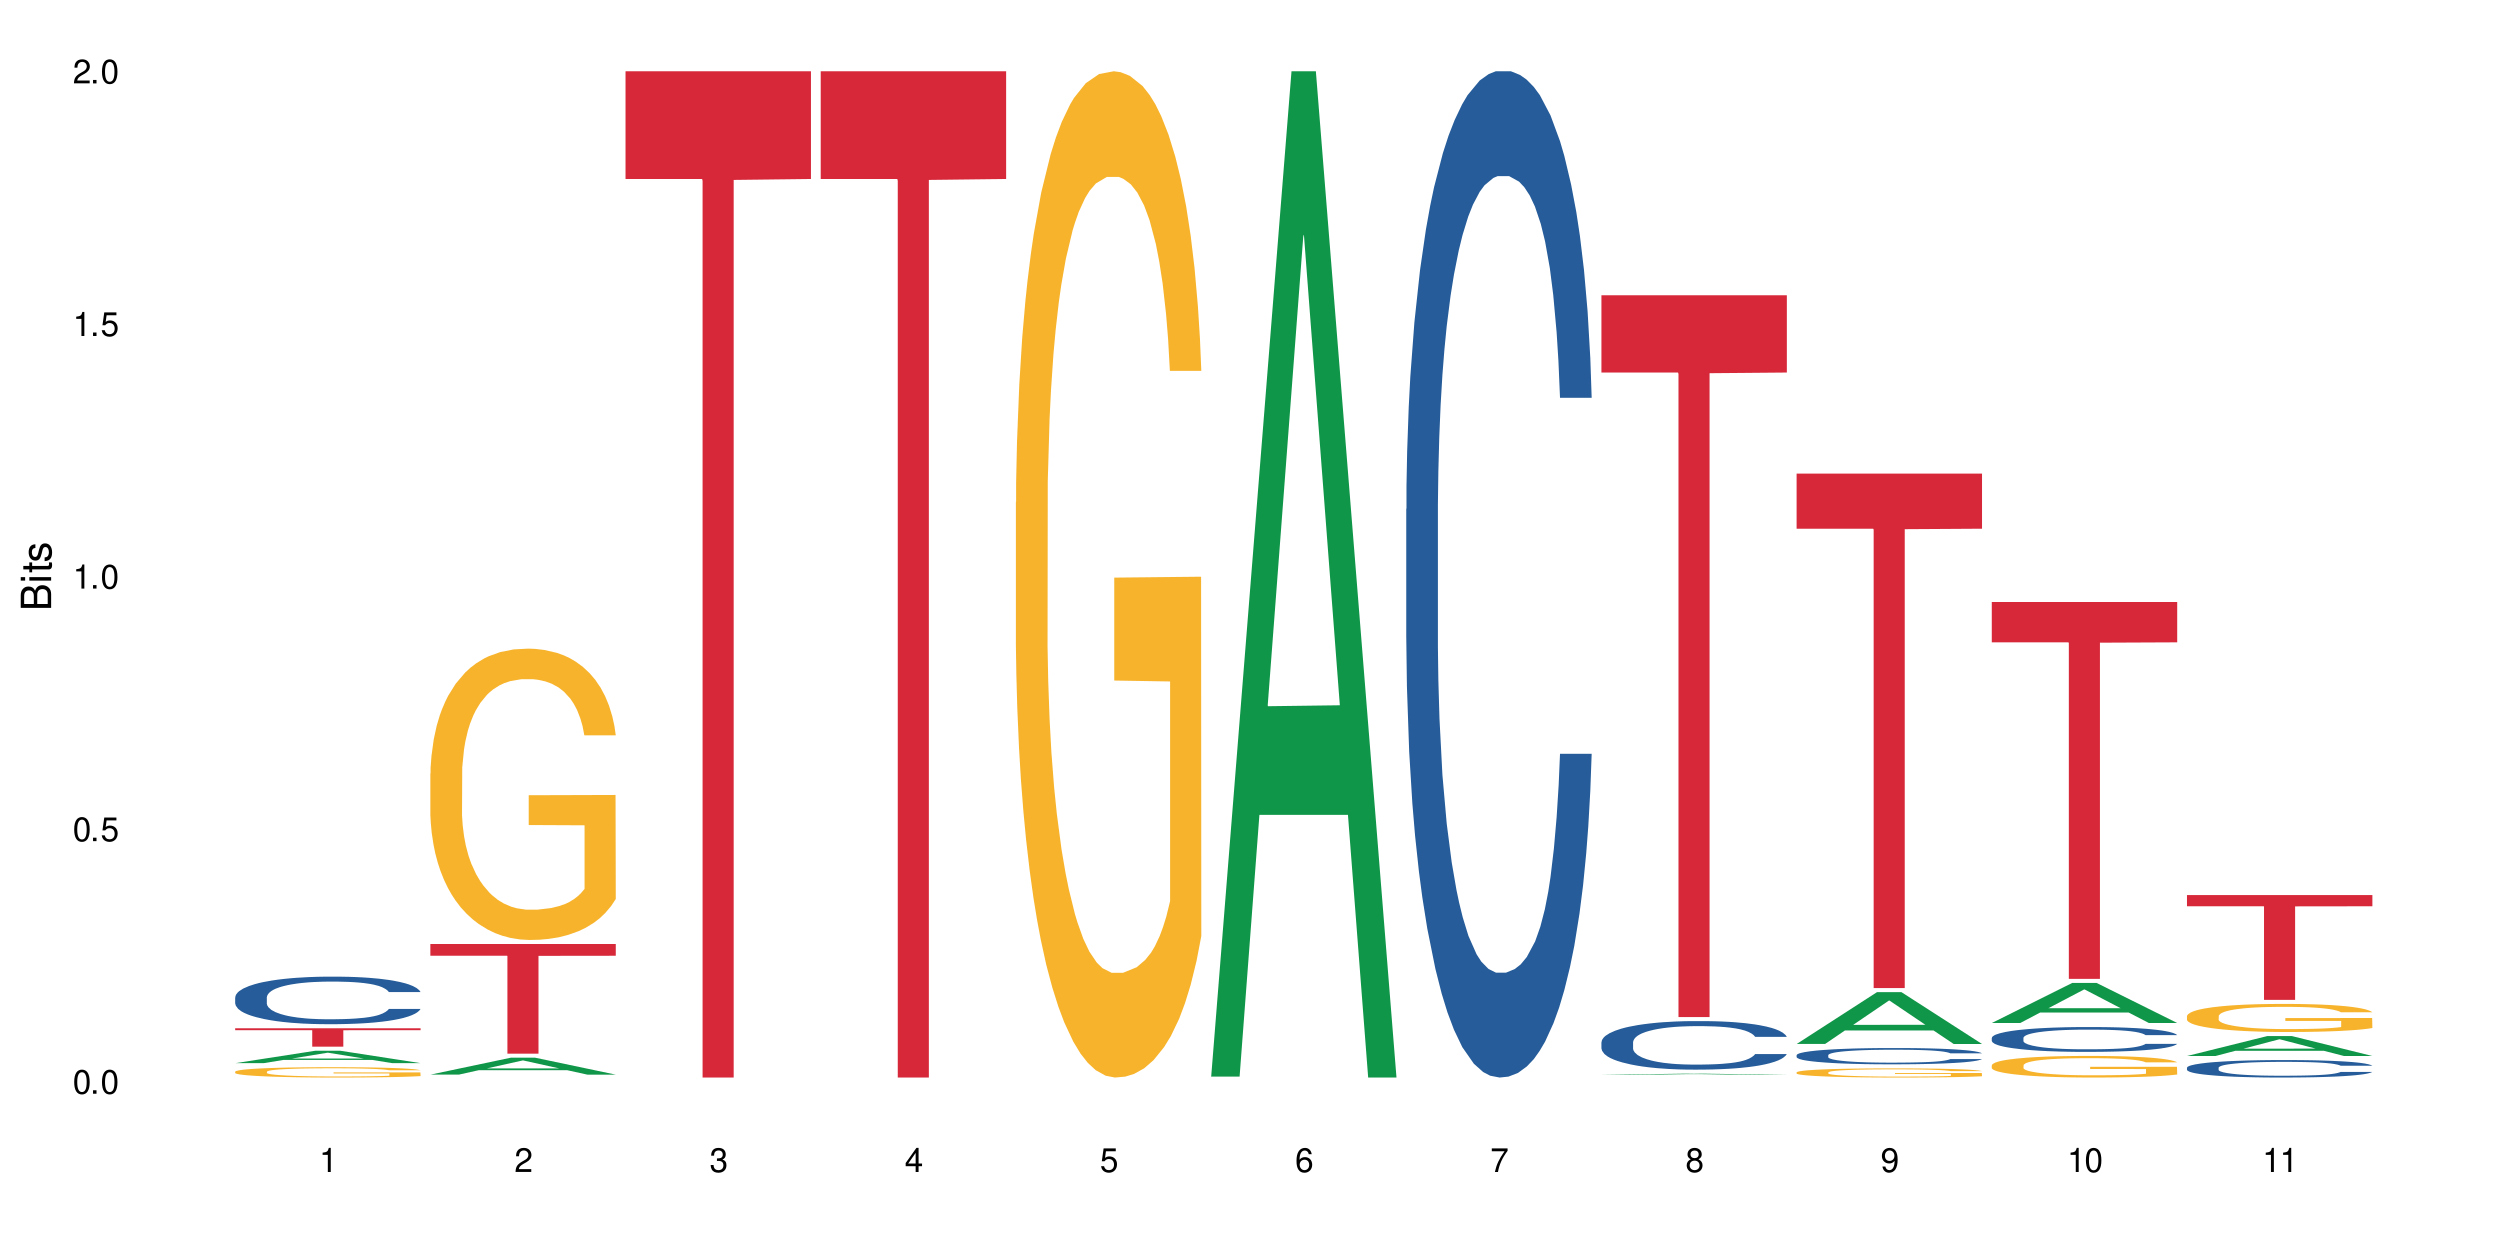<?xml version="1.0" encoding="UTF-8"?>
<svg xmlns="http://www.w3.org/2000/svg" xmlns:xlink="http://www.w3.org/1999/xlink" width="720" height="360" viewBox="0 0 720 360">
<defs>
<g>
<g id="glyph-0-0">
</g>
<g id="glyph-0-1">
<path d="M 2.641 -6.938 C 2 -6.938 1.422 -6.656 1.078 -6.172 C 0.641 -5.562 0.406 -4.641 0.406 -3.359 C 0.406 -1.016 1.188 0.219 2.641 0.219 C 4.078 0.219 4.859 -1.016 4.859 -3.297 C 4.859 -4.641 4.656 -5.547 4.203 -6.172 C 3.844 -6.656 3.281 -6.938 2.641 -6.938 Z M 2.641 -6.188 C 3.547 -6.188 4 -5.25 4 -3.375 C 4 -1.406 3.562 -0.484 2.625 -0.484 C 1.734 -0.484 1.281 -1.438 1.281 -3.344 C 1.281 -5.25 1.734 -6.188 2.641 -6.188 Z M 2.641 -6.188 "/>
</g>
<g id="glyph-0-2">
<path d="M 1.828 -1 L 0.828 -1 L 0.828 0 L 1.828 0 Z M 1.828 -1 "/>
</g>
<g id="glyph-0-3">
<path d="M 4.562 -6.797 L 1.062 -6.797 L 0.547 -3.094 L 1.328 -3.094 C 1.719 -3.562 2.047 -3.734 2.578 -3.734 C 3.484 -3.734 4.062 -3.109 4.062 -2.094 C 4.062 -1.125 3.484 -0.531 2.578 -0.531 C 1.828 -0.531 1.375 -0.906 1.188 -1.672 L 0.328 -1.672 C 0.453 -1.109 0.547 -0.844 0.75 -0.594 C 1.125 -0.078 1.828 0.219 2.594 0.219 C 3.969 0.219 4.922 -0.781 4.922 -2.219 C 4.922 -3.562 4.031 -4.484 2.719 -4.484 C 2.25 -4.484 1.859 -4.359 1.469 -4.062 L 1.734 -5.969 L 4.562 -5.969 Z M 4.562 -6.797 "/>
</g>
<g id="glyph-0-4">
<path d="M 2.484 -4.938 L 2.484 0 L 3.328 0 L 3.328 -6.938 L 2.766 -6.938 C 2.469 -5.875 2.281 -5.734 0.984 -5.562 L 0.984 -4.938 Z M 2.484 -4.938 "/>
</g>
<g id="glyph-0-5">
<path d="M 4.859 -0.828 L 1.281 -0.828 C 1.359 -1.406 1.672 -1.781 2.5 -2.281 L 3.469 -2.828 C 4.406 -3.344 4.906 -4.062 4.906 -4.906 C 4.906 -5.484 4.672 -6.031 4.266 -6.406 C 3.859 -6.766 3.375 -6.938 2.719 -6.938 C 1.859 -6.938 1.219 -6.625 0.844 -6.031 C 0.609 -5.672 0.5 -5.234 0.484 -4.531 L 1.328 -4.531 C 1.359 -5.016 1.406 -5.281 1.531 -5.516 C 1.75 -5.938 2.188 -6.203 2.703 -6.203 C 3.469 -6.203 4.031 -5.641 4.031 -4.891 C 4.031 -4.344 3.719 -3.859 3.125 -3.516 L 2.234 -3 C 0.812 -2.172 0.406 -1.531 0.328 -0.016 L 4.859 -0.016 Z M 4.859 -0.828 "/>
</g>
<g id="glyph-0-6">
<path d="M 2.125 -3.188 L 2.578 -3.188 C 3.5 -3.188 3.984 -2.766 3.984 -1.922 C 3.984 -1.062 3.469 -0.531 2.594 -0.531 C 1.656 -0.531 1.203 -1 1.156 -2.016 L 0.312 -2.016 C 0.344 -1.453 0.438 -1.094 0.609 -0.781 C 0.953 -0.109 1.625 0.219 2.547 0.219 C 3.953 0.219 4.859 -0.625 4.859 -1.938 C 4.859 -2.828 4.516 -3.297 3.703 -3.594 C 4.344 -3.844 4.656 -4.328 4.656 -5.031 C 4.656 -6.219 3.875 -6.938 2.578 -6.938 C 1.203 -6.938 0.484 -6.172 0.453 -4.703 L 1.297 -4.703 C 1.312 -5.125 1.344 -5.359 1.453 -5.578 C 1.641 -5.969 2.062 -6.203 2.594 -6.203 C 3.344 -6.203 3.797 -5.75 3.797 -5 C 3.797 -4.516 3.609 -4.219 3.25 -4.047 C 3.016 -3.953 2.703 -3.922 2.125 -3.906 Z M 2.125 -3.188 "/>
</g>
<g id="glyph-0-7">
<path d="M 3.141 -1.672 L 3.141 0 L 3.984 0 L 3.984 -1.672 L 4.984 -1.672 L 4.984 -2.438 L 3.984 -2.438 L 3.984 -6.938 L 3.359 -6.938 L 0.266 -2.578 L 0.266 -1.672 Z M 3.141 -2.438 L 1 -2.438 L 3.141 -5.5 Z M 3.141 -2.438 "/>
</g>
<g id="glyph-0-8">
<path d="M 4.781 -5.125 C 4.609 -6.266 3.891 -6.938 2.844 -6.938 C 2.094 -6.938 1.422 -6.578 1.031 -5.953 C 0.594 -5.266 0.406 -4.422 0.406 -3.172 C 0.406 -2 0.578 -1.25 0.984 -0.641 C 1.359 -0.078 1.953 0.219 2.703 0.219 C 3.984 0.219 4.922 -0.75 4.922 -2.094 C 4.922 -3.375 4.062 -4.281 2.844 -4.281 C 2.172 -4.281 1.641 -4.031 1.281 -3.516 C 1.281 -5.234 1.828 -6.188 2.797 -6.188 C 3.391 -6.188 3.797 -5.797 3.938 -5.125 Z M 2.734 -3.531 C 3.547 -3.531 4.062 -2.953 4.062 -2.031 C 4.062 -1.156 3.484 -0.531 2.703 -0.531 C 1.922 -0.531 1.328 -1.188 1.328 -2.078 C 1.328 -2.938 1.906 -3.531 2.734 -3.531 Z M 2.734 -3.531 "/>
</g>
<g id="glyph-0-9">
<path d="M 4.984 -6.797 L 0.438 -6.797 L 0.438 -5.969 L 4.109 -5.969 C 2.5 -3.656 1.828 -2.234 1.328 0 L 2.219 0 C 2.594 -2.172 3.453 -4.047 4.984 -6.094 Z M 4.984 -6.797 "/>
</g>
<g id="glyph-0-10">
<path d="M 3.75 -3.656 C 4.469 -4.094 4.688 -4.438 4.688 -5.078 C 4.688 -6.172 3.844 -6.938 2.641 -6.938 C 1.438 -6.938 0.594 -6.172 0.594 -5.094 C 0.594 -4.438 0.812 -4.094 1.516 -3.656 C 0.734 -3.266 0.359 -2.703 0.359 -1.922 C 0.359 -0.656 1.281 0.219 2.641 0.219 C 3.984 0.219 4.922 -0.656 4.922 -1.922 C 4.922 -2.703 4.531 -3.266 3.75 -3.656 Z M 2.641 -6.188 C 3.359 -6.188 3.812 -5.75 3.812 -5.062 C 3.812 -4.406 3.344 -3.984 2.641 -3.984 C 1.922 -3.984 1.453 -4.406 1.453 -5.078 C 1.453 -5.75 1.922 -6.188 2.641 -6.188 Z M 2.641 -3.266 C 3.484 -3.266 4.062 -2.719 4.062 -1.906 C 4.062 -1.078 3.484 -0.531 2.625 -0.531 C 1.797 -0.531 1.219 -1.094 1.219 -1.906 C 1.219 -2.719 1.781 -3.266 2.641 -3.266 Z M 2.641 -3.266 "/>
</g>
<g id="glyph-0-11">
<path d="M 0.516 -1.578 C 0.672 -0.453 1.406 0.219 2.438 0.219 C 3.188 0.219 3.859 -0.141 4.266 -0.766 C 4.688 -1.453 4.891 -2.297 4.891 -3.547 C 4.891 -4.719 4.703 -5.453 4.312 -6.078 C 3.938 -6.641 3.344 -6.938 2.594 -6.938 C 1.297 -6.938 0.359 -5.969 0.359 -4.625 C 0.359 -3.344 1.234 -2.453 2.453 -2.453 C 3.094 -2.453 3.578 -2.672 4.016 -3.203 C 4 -1.484 3.469 -0.531 2.5 -0.531 C 1.906 -0.531 1.484 -0.906 1.359 -1.578 Z M 2.578 -6.203 C 3.375 -6.203 3.969 -5.531 3.969 -4.641 C 3.969 -3.797 3.391 -3.188 2.547 -3.188 C 1.734 -3.188 1.234 -3.766 1.234 -4.688 C 1.234 -5.562 1.797 -6.203 2.578 -6.203 Z M 2.578 -6.203 "/>
</g>
<g id="glyph-1-0">
</g>
<g id="glyph-1-1">
<path d="M 0 -0.953 L 0 -4.891 C 0 -5.719 -0.234 -6.344 -0.734 -6.797 C -1.188 -7.234 -1.812 -7.469 -2.5 -7.469 C -3.547 -7.469 -4.188 -7 -4.625 -5.875 C -4.984 -6.688 -5.625 -7.094 -6.531 -7.094 C -7.172 -7.094 -7.734 -6.859 -8.141 -6.391 C -8.562 -5.922 -8.75 -5.344 -8.75 -4.5 L -8.75 -0.953 Z M -4.984 -2.062 L -7.766 -2.062 L -7.766 -4.219 C -7.766 -4.844 -7.688 -5.203 -7.453 -5.5 C -7.219 -5.812 -6.859 -5.969 -6.375 -5.969 C -5.891 -5.969 -5.531 -5.812 -5.297 -5.5 C -5.062 -5.203 -4.984 -4.844 -4.984 -4.219 Z M -0.984 -2.062 L -4 -2.062 L -4 -4.781 C -4 -5.766 -3.438 -6.359 -2.484 -6.359 C -1.547 -6.359 -0.984 -5.766 -0.984 -4.781 Z M -0.984 -2.062 "/>
</g>
<g id="glyph-1-2">
<path d="M -6.281 -1.797 L -6.281 -0.797 L 0 -0.797 L 0 -1.797 Z M -8.75 -1.797 L -8.75 -0.797 L -7.484 -0.797 L -7.484 -1.797 Z M -8.75 -1.797 "/>
</g>
<g id="glyph-1-3">
<path d="M -6.281 -3.047 L -6.281 -2.016 L -8.016 -2.016 L -8.016 -1.016 L -6.281 -1.016 L -6.281 -0.172 L -5.469 -0.172 L -5.469 -1.016 L -0.719 -1.016 C -0.078 -1.016 0.281 -1.453 0.281 -2.234 C 0.281 -2.5 0.25 -2.719 0.188 -3.047 L -0.641 -3.047 C -0.609 -2.906 -0.594 -2.766 -0.594 -2.562 C -0.594 -2.141 -0.719 -2.016 -1.156 -2.016 L -5.469 -2.016 L -5.469 -3.047 Z M -6.281 -3.047 "/>
</g>
<g id="glyph-1-4">
<path d="M -4.531 -5.25 C -5.766 -5.25 -6.469 -4.422 -6.469 -2.969 C -6.469 -1.516 -5.719 -0.562 -4.547 -0.562 C -3.562 -0.562 -3.094 -1.062 -2.734 -2.562 L -2.516 -3.484 C -2.344 -4.188 -2.094 -4.469 -1.641 -4.469 C -1.047 -4.469 -0.641 -3.875 -0.641 -3 C -0.641 -2.453 -0.797 -2 -1.062 -1.75 C -1.25 -1.594 -1.422 -1.531 -1.875 -1.469 L -1.875 -0.406 C -0.422 -0.453 0.281 -1.266 0.281 -2.922 C 0.281 -4.5 -0.5 -5.516 -1.719 -5.516 C -2.656 -5.516 -3.172 -4.984 -3.469 -3.734 L -3.703 -2.766 C -3.891 -1.953 -4.156 -1.609 -4.594 -1.609 C -5.188 -1.609 -5.547 -2.125 -5.547 -2.938 C -5.547 -3.75 -5.203 -4.172 -4.531 -4.203 Z M -4.531 -5.25 "/>
</g>
</g>
</defs>
<rect x="-72" y="-36" width="864" height="432" fill="rgb(100%, 100%, 100%)" fill-opacity="1"/>
<path fill-rule="nonzero" fill="rgb(6.275%, 58.824%, 28.235%)" fill-opacity="1" d="M 67.73 306.188 L 67.789 306.184 L 90.895 302.602 L 97.91 302.602 L 121.133 306.188 L 112.973 306.188 L 107.152 305.254 L 81.652 305.254 L 75.945 306.188 L 67.73 306.188 L 84.105 304.867 L 104.816 304.863 L 94.488 303.188 L 94.375 303.188 L 94.262 303.195 L 84.047 304.863 L 84.105 304.867 Z M 67.73 306.188 "/>
<path fill-rule="nonzero" fill="rgb(14.51%, 36.078%, 60%)" fill-opacity="1" d="M 67.73 287.238 L 67.797 287.227 L 67.797 286.926 L 67.992 286.449 L 68.449 285.848 L 68.902 285.434 L 70.074 284.695 L 71.703 283.984 L 73.398 283.434 L 74.633 283.105 L 75.742 282.855 L 78.281 282.395 L 79.91 282.156 L 81.668 281.941 L 83.816 281.73 L 85.379 281.605 L 88.895 281.406 L 91.5 281.316 L 93.52 281.281 L 97.883 281.281 L 100.488 281.328 L 102.375 281.391 L 104.461 281.492 L 106.219 281.605 L 109.281 281.879 L 112.016 282.23 L 113.254 282.43 L 115.207 282.82 L 116.703 283.195 L 117.746 283.52 L 118.918 283.984 L 119.961 284.547 L 120.742 285.184 L 121.133 285.723 L 112.016 285.723 L 111.559 285.223 L 111.039 284.836 L 110.062 284.32 L 109.086 283.957 L 107.715 283.594 L 106.48 283.355 L 104.785 283.121 L 103.289 282.969 L 101.727 282.855 L 100.227 282.781 L 97.363 282.707 L 94.039 282.707 L 92.805 282.73 L 90.262 282.832 L 88.895 282.918 L 86.941 283.094 L 85.574 283.258 L 83.945 283.508 L 82.84 283.719 L 81.473 284.047 L 80.496 284.332 L 79.387 284.746 L 78.738 285.059 L 78.152 285.41 L 77.629 285.824 L 77.238 286.262 L 76.977 286.723 L 76.848 287.176 L 76.848 289.113 L 76.977 289.566 L 77.305 290.09 L 78.152 290.855 L 79.387 291.516 L 80.82 292.043 L 82.188 292.418 L 82.969 292.594 L 84.012 292.793 L 85.641 293.043 L 87.984 293.293 L 89.352 293.395 L 91.438 293.496 L 93.586 293.543 L 96.449 293.543 L 98.988 293.496 L 100.684 293.434 L 102.441 293.332 L 104.852 293.121 L 106.348 292.918 L 107.652 292.68 L 108.629 292.445 L 109.281 292.242 L 110.258 291.855 L 111.039 291.43 L 111.625 290.992 L 112.016 290.566 L 121.133 290.566 L 120.742 291.066 L 120.156 291.555 L 119.57 291.918 L 118.656 292.355 L 117.613 292.742 L 116.117 293.184 L 114.879 293.469 L 113.254 293.781 L 111.754 294.02 L 110.125 294.234 L 107.715 294.484 L 106.152 294.609 L 104.461 294.723 L 102.441 294.82 L 99.902 294.91 L 97.168 294.961 L 94.625 294.973 L 91.891 294.945 L 89.871 294.895 L 87.203 294.785 L 83.883 294.559 L 81.473 294.32 L 79.582 294.082 L 77.957 293.832 L 76.133 293.496 L 73.789 292.945 L 72.355 292.52 L 71.379 292.168 L 70.27 291.68 L 69.488 291.242 L 68.578 290.543 L 67.926 289.652 L 67.73 288.965 Z M 67.73 287.238 "/>
<path fill-rule="nonzero" fill="rgb(96.863%, 70.196%, 16.863%)" fill-opacity="1" d="M 67.73 308.629 L 67.797 308.625 L 67.797 308.57 L 68.055 308.449 L 68.707 308.281 L 69.555 308.141 L 70.465 308.031 L 71.051 307.977 L 72.027 307.895 L 72.875 307.836 L 75.023 307.711 L 77.762 307.598 L 79.258 307.551 L 80.949 307.504 L 83.359 307.449 L 84.469 307.434 L 87.855 307.387 L 91.695 307.359 L 95.93 307.352 L 97.883 307.355 L 100.555 307.367 L 104.199 307.395 L 106.285 307.422 L 107.91 307.449 L 109.605 307.484 L 111.688 307.539 L 113.645 307.605 L 115.207 307.672 L 116.77 307.754 L 118.07 307.84 L 119.18 307.934 L 120.156 308.051 L 120.742 308.145 L 121.133 308.238 L 112.078 308.238 L 111.559 308.145 L 110.973 308.07 L 109.996 307.98 L 109.02 307.918 L 108.043 307.863 L 106.219 307.793 L 104.656 307.75 L 102.703 307.711 L 100.812 307.688 L 98.664 307.672 L 97.363 307.664 L 93.91 307.664 L 90.785 307.684 L 88.961 307.707 L 87.66 307.727 L 85.836 307.77 L 84.727 307.801 L 84.078 307.824 L 82.125 307.906 L 80.82 307.984 L 80.105 308.035 L 79.191 308.117 L 78.543 308.191 L 77.824 308.301 L 77.434 308.383 L 76.914 308.566 L 76.848 309.055 L 77.043 309.16 L 77.434 309.27 L 77.957 309.371 L 78.738 309.473 L 79.52 309.551 L 80.887 309.656 L 82.059 309.727 L 82.969 309.773 L 84.727 309.848 L 85.445 309.871 L 87.137 309.922 L 88.895 309.961 L 91.047 309.992 L 92.672 310.008 L 95.277 310.023 L 98.598 310.023 L 102.508 310.008 L 104.98 309.984 L 106.676 309.961 L 107.781 309.941 L 109.148 309.914 L 110.125 309.887 L 111.039 309.855 L 112.145 309.809 L 112.145 309.16 L 96.059 309.156 L 96.059 308.852 L 121.066 308.848 L 121.133 309.914 L 119.766 309.988 L 118.07 310.059 L 116.441 310.113 L 114.75 310.16 L 112.34 310.211 L 110.387 310.242 L 107.391 310.281 L 104.656 310.305 L 101.789 310.32 L 99.25 310.328 L 96.254 310.332 L 93.586 310.328 L 90.719 310.312 L 88.441 310.289 L 86.355 310.262 L 84.273 310.227 L 81.668 310.168 L 79.973 310.121 L 78.215 310.066 L 76.457 309.996 L 74.895 309.926 L 73.852 309.867 L 72.812 309.801 L 71.703 309.719 L 70.66 309.629 L 69.879 309.543 L 69.164 309.449 L 68.645 309.359 L 68.121 309.234 L 67.859 309.137 L 67.73 309.055 Z M 67.73 308.629 "/>
<path fill-rule="nonzero" fill="rgb(83.922%, 15.686%, 22.353%)" fill-opacity="1" d="M 67.73 296.137 L 121.133 296.137 L 121.133 296.703 L 98.875 296.707 L 98.875 301.438 L 89.922 301.438 L 89.922 296.715 L 89.793 296.703 L 67.73 296.703 Z M 67.73 296.137 "/>
<path fill-rule="nonzero" fill="rgb(6.275%, 58.824%, 28.235%)" fill-opacity="1" d="M 123.941 309.492 L 124 309.488 L 147.105 304.617 L 154.125 304.617 L 177.344 309.5 L 169.184 309.5 L 163.367 308.223 L 137.863 308.223 L 132.156 309.492 L 123.941 309.492 L 140.316 307.695 L 161.027 307.691 L 150.699 305.414 L 150.586 305.41 L 150.473 305.422 L 140.258 307.691 L 140.316 307.695 Z M 123.941 309.492 "/>
<path fill-rule="nonzero" fill="rgb(96.863%, 70.196%, 16.863%)" fill-opacity="1" d="M 123.941 222.742 L 124.008 222.668 L 124.008 221.133 L 124.27 217.688 L 124.918 212.934 L 125.766 209.027 L 126.676 205.961 L 127.266 204.352 L 128.242 202.055 L 129.086 200.367 L 131.234 196.918 L 133.973 193.699 L 135.469 192.32 L 137.164 191.02 L 139.57 189.562 L 140.68 189.027 L 144.066 187.801 L 147.906 187.035 L 152.141 186.805 L 154.094 186.879 L 156.766 187.188 L 160.41 188.031 L 162.496 188.797 L 164.125 189.562 L 165.816 190.559 L 167.902 192.09 L 169.855 193.93 L 171.418 195.77 L 172.98 198.07 L 174.281 200.52 L 175.391 203.203 L 176.367 206.422 L 176.953 209.105 L 177.344 211.785 L 168.293 211.785 L 167.77 209.105 L 167.184 207.035 L 166.207 204.504 L 165.23 202.668 L 164.254 201.211 L 162.43 199.219 L 160.867 197.992 L 158.914 196.918 L 157.023 196.23 L 154.875 195.77 L 153.574 195.617 L 150.121 195.617 L 146.996 196.152 L 145.172 196.766 L 143.871 197.379 L 142.047 198.527 L 140.941 199.449 L 140.289 200.062 L 138.336 202.438 L 137.031 204.582 L 136.316 206.039 L 135.402 208.336 L 134.754 210.406 L 134.035 213.473 L 133.645 215.77 L 133.125 220.98 L 133.059 234.773 L 133.254 237.688 L 133.645 240.828 L 134.168 243.586 L 134.949 246.5 L 135.73 248.723 L 137.098 251.711 L 138.27 253.703 L 139.18 255.004 L 140.941 257.074 L 141.656 257.766 L 143.348 259.145 L 145.109 260.215 L 147.258 261.137 L 148.883 261.594 L 151.488 261.98 L 154.812 261.98 L 158.719 261.52 L 161.191 260.906 L 162.887 260.293 L 163.992 259.758 L 165.359 258.914 L 166.336 258.148 L 167.25 257.305 L 168.355 256 L 168.355 237.688 L 152.27 237.609 L 152.27 229.027 L 177.277 228.949 L 177.344 258.914 L 175.977 260.98 L 174.281 262.977 L 172.656 264.508 L 170.961 265.809 L 168.551 267.266 L 166.598 268.188 L 163.602 269.258 L 160.867 269.949 L 158 270.406 L 155.461 270.637 L 152.465 270.715 L 149.797 270.562 L 146.93 270.102 L 144.652 269.488 L 142.566 268.723 L 140.484 267.727 L 137.879 266.117 L 136.188 264.812 L 134.426 263.203 L 132.668 261.289 L 131.105 259.219 L 130.062 257.609 L 129.023 255.773 L 127.914 253.473 L 126.871 250.867 L 126.09 248.492 L 125.375 245.809 L 124.855 243.281 L 124.332 239.832 L 124.074 237.074 L 123.941 234.699 Z M 123.941 222.742 "/>
<path fill-rule="nonzero" fill="rgb(83.922%, 15.686%, 22.353%)" fill-opacity="1" d="M 123.941 271.879 L 177.344 271.879 L 177.344 275.258 L 155.086 275.289 L 155.086 303.453 L 146.133 303.453 L 146.133 275.316 L 146.004 275.258 L 123.941 275.258 Z M 123.941 271.879 "/>
<path fill-rule="nonzero" fill="rgb(83.922%, 15.686%, 22.353%)" fill-opacity="1" d="M 180.152 20.527 L 233.555 20.527 L 233.555 51.547 L 211.301 51.82 L 211.301 310.332 L 202.344 310.332 L 202.344 52.094 L 202.215 51.547 L 180.152 51.547 Z M 180.152 20.527 "/>
<path fill-rule="nonzero" fill="rgb(83.922%, 15.686%, 22.353%)" fill-opacity="1" d="M 236.367 20.527 L 289.766 20.527 L 289.766 51.547 L 267.512 51.82 L 267.512 310.332 L 258.555 310.332 L 258.555 52.094 L 258.426 51.547 L 236.367 51.547 Z M 236.367 20.527 "/>
<path fill-rule="nonzero" fill="rgb(96.863%, 70.196%, 16.863%)" fill-opacity="1" d="M 292.578 144.652 L 292.641 144.387 L 292.641 139.094 L 292.902 127.184 L 293.555 110.777 L 294.398 97.277 L 295.312 86.691 L 295.898 81.133 L 296.875 73.195 L 297.723 67.371 L 299.871 55.461 L 302.605 44.348 L 304.105 39.582 L 305.797 35.082 L 308.207 30.055 L 309.312 28.203 L 312.699 23.965 L 316.543 21.32 L 320.773 20.527 L 322.73 20.789 L 325.398 21.848 L 329.047 24.762 L 331.129 27.406 L 332.758 30.055 L 334.449 33.496 L 336.535 38.789 L 338.488 45.141 L 340.051 51.492 L 341.613 59.43 L 342.918 67.902 L 344.023 77.164 L 345 88.281 L 345.586 97.543 L 345.977 106.805 L 336.926 106.805 L 336.406 97.543 L 335.82 90.398 L 334.84 81.664 L 333.863 75.312 L 332.887 70.281 L 331.066 63.402 L 329.5 59.168 L 327.547 55.461 L 325.66 53.078 L 323.512 51.492 L 322.207 50.961 L 318.758 50.961 L 315.629 52.816 L 313.809 54.934 L 312.504 57.051 L 310.68 61.02 L 309.574 64.195 L 308.922 66.312 L 306.969 74.516 L 305.668 81.93 L 304.949 86.957 L 304.039 94.898 L 303.387 102.043 L 302.672 112.629 L 302.281 120.57 L 301.758 138.566 L 301.695 186.207 L 301.891 196.262 L 302.281 207.113 L 302.801 216.641 L 303.582 226.699 L 304.363 234.375 L 305.73 244.695 L 306.902 251.578 L 307.816 256.078 L 309.574 263.223 L 310.289 265.605 L 311.984 270.367 L 313.742 274.074 L 315.891 277.25 L 317.52 278.836 L 320.125 280.16 L 323.445 280.16 L 327.352 278.574 L 329.828 276.457 L 331.52 274.34 L 332.629 272.484 L 333.996 269.574 L 334.973 266.926 L 335.883 264.016 L 336.992 259.516 L 336.992 196.262 L 320.906 195.996 L 320.906 166.355 L 345.914 166.09 L 345.977 269.574 L 344.609 276.719 L 342.918 283.602 L 341.289 288.895 L 339.598 293.395 L 337.188 298.422 L 335.234 301.598 L 332.238 305.305 L 329.5 307.688 L 326.637 309.273 L 324.098 310.066 L 321.102 310.332 L 318.43 309.805 L 315.566 308.215 L 313.285 306.098 L 311.203 303.453 L 309.117 300.012 L 306.512 294.453 L 304.82 289.953 L 303.062 284.395 L 301.305 277.777 L 299.742 270.633 L 298.699 265.074 L 297.656 258.723 L 296.551 250.781 L 295.508 241.785 L 294.727 233.578 L 294.008 224.316 L 293.488 215.582 L 292.969 203.672 L 292.707 194.145 L 292.578 185.941 Z M 292.578 144.652 "/>
<path fill-rule="nonzero" fill="rgb(6.275%, 58.824%, 28.235%)" fill-opacity="1" d="M 348.789 310.059 L 348.844 309.789 L 371.953 20.527 L 378.969 20.527 L 402.188 310.332 L 394.031 310.332 L 388.211 234.684 L 362.711 234.684 L 357.004 310.059 L 348.789 310.059 L 365.164 203.391 L 385.871 203.117 L 375.547 67.875 L 375.434 67.602 L 375.316 68.418 L 365.105 203.117 L 365.164 203.391 Z M 348.789 310.059 "/>
<path fill-rule="nonzero" fill="rgb(14.51%, 36.078%, 60%)" fill-opacity="1" d="M 405 146.621 L 405.066 146.355 L 405.066 140 L 405.262 129.934 L 405.715 117.215 L 406.172 108.477 L 407.344 92.844 L 408.973 77.746 L 410.664 66.09 L 411.902 59.203 L 413.012 53.902 L 415.551 44.102 L 417.18 39.07 L 418.938 34.566 L 421.086 30.062 L 422.648 27.414 L 426.164 23.176 L 428.77 21.32 L 430.789 20.527 L 435.152 20.527 L 437.758 21.586 L 439.645 22.91 L 441.73 25.031 L 443.488 27.414 L 446.547 33.242 L 449.285 40.66 L 450.52 44.898 L 452.473 53.109 L 453.973 61.055 L 455.016 67.945 L 456.188 77.746 L 457.227 89.668 L 458.012 103.176 L 458.402 114.566 L 449.285 114.566 L 448.828 103.973 L 448.309 95.758 L 447.328 84.898 L 446.352 77.215 L 444.984 69.535 L 443.746 64.5 L 442.055 59.469 L 440.559 56.289 L 438.992 53.902 L 437.496 52.316 L 434.629 50.727 L 431.309 50.727 L 430.07 51.254 L 427.531 53.375 L 426.164 55.23 L 424.211 58.938 L 422.844 62.383 L 421.215 67.68 L 420.109 72.184 L 418.742 79.07 L 417.766 85.164 L 416.656 93.906 L 416.004 100.527 L 415.418 107.945 L 414.898 116.688 L 414.508 125.957 L 414.246 135.762 L 414.117 145.297 L 414.117 186.355 L 414.246 195.895 L 414.574 207.02 L 415.418 223.18 L 416.656 237.219 L 418.09 248.344 L 419.457 256.293 L 420.238 260 L 421.281 264.238 L 422.91 269.535 L 425.254 274.836 L 426.621 276.953 L 428.703 279.074 L 430.855 280.133 L 433.719 280.133 L 436.258 279.074 L 437.953 277.75 L 439.711 275.629 L 442.121 271.125 L 443.617 266.887 L 444.922 261.855 L 445.898 256.82 L 446.547 252.582 L 447.523 244.371 L 448.309 235.363 L 448.895 226.094 L 449.285 217.086 L 458.402 217.086 L 458.012 227.684 L 457.426 238.012 L 456.836 245.695 L 455.926 254.969 L 454.883 263.18 L 453.387 272.449 L 452.148 278.543 L 450.52 285.168 L 449.023 290.199 L 447.395 294.703 L 444.984 300 L 443.422 302.648 L 441.73 305.035 L 439.711 307.152 L 437.172 309.008 L 434.434 310.066 L 431.895 310.332 L 429.16 309.801 L 427.141 308.742 L 424.473 306.359 L 421.148 301.59 L 418.742 296.559 L 416.852 291.523 L 415.223 286.227 L 413.402 279.074 L 411.055 267.418 L 409.625 258.41 L 408.648 250.992 L 407.539 240.664 L 406.758 231.391 L 405.848 216.555 L 405.195 197.746 L 405 183.18 Z M 405 146.621 "/>
<path fill-rule="nonzero" fill="rgb(6.275%, 58.824%, 28.235%)" fill-opacity="1" d="M 461.211 309.574 L 461.27 309.574 L 484.375 309.223 L 491.391 309.223 L 514.613 309.574 L 506.453 309.574 L 500.633 309.484 L 475.133 309.484 L 469.426 309.574 L 461.211 309.574 L 477.586 309.445 L 498.297 309.445 L 487.969 309.281 L 487.742 309.281 L 477.527 309.445 L 477.586 309.445 Z M 461.211 309.574 "/>
<path fill-rule="nonzero" fill="rgb(14.51%, 36.078%, 60%)" fill-opacity="1" d="M 461.211 300.16 L 461.277 300.148 L 461.277 299.84 L 461.473 299.355 L 461.926 298.742 L 462.383 298.32 L 463.555 297.566 L 465.184 296.836 L 466.879 296.273 L 468.113 295.941 L 469.223 295.688 L 471.762 295.215 L 473.391 294.973 L 475.148 294.754 L 477.297 294.535 L 478.859 294.41 L 482.375 294.203 L 484.98 294.113 L 487 294.078 L 491.363 294.078 L 493.969 294.129 L 495.855 294.191 L 497.941 294.293 L 499.699 294.41 L 502.762 294.691 L 505.496 295.047 L 506.73 295.254 L 508.688 295.648 L 510.184 296.031 L 511.227 296.363 L 512.398 296.836 L 513.441 297.414 L 514.223 298.066 L 514.613 298.613 L 505.496 298.613 L 505.039 298.102 L 504.52 297.707 L 503.543 297.184 L 502.562 296.812 L 501.195 296.441 L 499.961 296.199 L 498.266 295.957 L 496.77 295.801 L 495.207 295.688 L 493.707 295.609 L 490.844 295.535 L 487.52 295.535 L 486.285 295.559 L 483.742 295.66 L 482.375 295.75 L 480.422 295.93 L 479.055 296.098 L 477.426 296.352 L 476.32 296.57 L 474.953 296.902 L 473.977 297.195 L 472.867 297.617 L 472.219 297.938 L 471.633 298.293 L 471.109 298.715 L 470.719 299.164 L 470.457 299.637 L 470.328 300.098 L 470.328 302.078 L 470.457 302.539 L 470.785 303.074 L 471.633 303.855 L 472.867 304.531 L 474.301 305.07 L 475.668 305.453 L 476.449 305.633 L 477.492 305.836 L 479.121 306.094 L 481.465 306.348 L 482.832 306.449 L 484.918 306.551 L 487.066 306.602 L 489.93 306.602 L 492.469 306.551 L 494.164 306.488 L 495.922 306.387 L 498.332 306.168 L 499.828 305.965 L 501.133 305.723 L 502.109 305.477 L 502.762 305.273 L 503.738 304.879 L 504.52 304.441 L 505.105 303.996 L 505.496 303.562 L 514.613 303.562 L 514.223 304.07 L 513.637 304.57 L 513.051 304.941 L 512.137 305.391 L 511.094 305.785 L 509.598 306.23 L 508.359 306.527 L 506.73 306.848 L 505.234 307.09 L 503.605 307.305 L 501.195 307.562 L 499.633 307.691 L 497.941 307.805 L 495.922 307.906 L 493.383 307.996 L 490.648 308.047 L 488.105 308.059 L 485.371 308.035 L 483.352 307.984 L 480.684 307.867 L 477.363 307.637 L 474.953 307.395 L 473.062 307.152 L 471.438 306.898 L 469.613 306.551 L 467.27 305.988 L 465.836 305.555 L 464.859 305.195 L 463.75 304.699 L 462.969 304.25 L 462.059 303.535 L 461.406 302.629 L 461.211 301.926 Z M 461.211 300.16 "/>
<path fill-rule="nonzero" fill="rgb(83.922%, 15.686%, 22.353%)" fill-opacity="1" d="M 461.211 85.039 L 514.613 85.039 L 514.613 107.289 L 492.355 107.484 L 492.355 292.914 L 483.402 292.914 L 483.402 107.68 L 483.273 107.289 L 461.211 107.289 Z M 461.211 85.039 "/>
<path fill-rule="nonzero" fill="rgb(6.275%, 58.824%, 28.235%)" fill-opacity="1" d="M 517.422 300.656 L 517.48 300.641 L 540.586 285.73 L 547.602 285.73 L 570.824 300.672 L 562.664 300.672 L 556.848 296.77 L 531.344 296.77 L 525.637 300.656 L 517.422 300.656 L 533.797 295.156 L 554.508 295.145 L 544.18 288.172 L 544.066 288.156 L 543.953 288.199 L 533.738 295.145 L 533.797 295.156 Z M 517.422 300.656 "/>
<path fill-rule="nonzero" fill="rgb(14.51%, 36.078%, 60%)" fill-opacity="1" d="M 517.422 303.875 L 517.488 303.871 L 517.488 303.77 L 517.684 303.605 L 518.141 303.398 L 518.594 303.258 L 519.766 303.004 L 521.395 302.762 L 523.09 302.57 L 524.324 302.461 L 525.434 302.375 L 527.973 302.215 L 529.602 302.133 L 531.359 302.062 L 533.508 301.988 L 535.07 301.945 L 538.586 301.879 L 541.191 301.848 L 543.211 301.836 L 547.574 301.836 L 550.18 301.852 L 552.066 301.871 L 554.152 301.906 L 555.91 301.945 L 558.973 302.039 L 561.707 302.16 L 562.945 302.23 L 564.898 302.363 L 566.395 302.492 L 567.438 302.602 L 568.609 302.762 L 569.652 302.953 L 570.434 303.172 L 570.824 303.355 L 561.707 303.355 L 561.25 303.184 L 560.73 303.051 L 559.754 302.875 L 558.777 302.754 L 557.41 302.629 L 556.172 302.547 L 554.477 302.465 L 552.98 302.414 L 551.418 302.375 L 549.918 302.348 L 547.055 302.324 L 543.734 302.324 L 542.496 302.332 L 539.957 302.367 L 538.586 302.395 L 536.633 302.457 L 535.266 302.512 L 533.637 302.598 L 532.531 302.672 L 531.164 302.781 L 530.188 302.879 L 529.078 303.023 L 528.43 303.129 L 527.844 303.25 L 527.32 303.391 L 526.93 303.543 L 526.672 303.699 L 526.539 303.855 L 526.539 304.52 L 526.672 304.672 L 526.996 304.852 L 527.844 305.113 L 529.078 305.344 L 530.512 305.523 L 531.879 305.652 L 532.66 305.711 L 533.703 305.781 L 535.332 305.867 L 537.676 305.953 L 539.043 305.984 L 541.129 306.02 L 543.277 306.039 L 546.141 306.039 L 548.684 306.02 L 550.375 306 L 552.133 305.965 L 554.543 305.891 L 556.039 305.824 L 557.344 305.742 L 558.32 305.66 L 558.973 305.59 L 559.949 305.457 L 560.73 305.312 L 561.316 305.164 L 561.707 305.016 L 570.824 305.016 L 570.434 305.188 L 569.848 305.355 L 569.262 305.48 L 568.348 305.629 L 567.309 305.762 L 565.809 305.914 L 564.57 306.012 L 562.945 306.117 L 561.445 306.199 L 559.816 306.273 L 557.41 306.359 L 555.844 306.402 L 554.152 306.441 L 552.133 306.477 L 549.594 306.504 L 546.859 306.523 L 544.32 306.527 L 541.582 306.516 L 539.566 306.5 L 536.895 306.461 L 533.574 306.383 L 531.164 306.305 L 529.273 306.223 L 527.648 306.137 L 525.824 306.02 L 523.48 305.832 L 522.047 305.684 L 521.07 305.566 L 519.961 305.398 L 519.18 305.25 L 518.27 305.008 L 517.617 304.703 L 517.422 304.469 Z M 517.422 303.875 "/>
<path fill-rule="nonzero" fill="rgb(96.863%, 70.196%, 16.863%)" fill-opacity="1" d="M 517.422 308.82 L 517.488 308.82 L 517.488 308.77 L 517.75 308.664 L 518.398 308.512 L 519.246 308.391 L 520.156 308.293 L 520.742 308.242 L 521.723 308.172 L 522.566 308.117 L 524.715 308.008 L 527.453 307.906 L 528.949 307.863 L 530.645 307.824 L 533.051 307.777 L 534.16 307.762 L 537.547 307.723 L 541.387 307.695 L 545.621 307.691 L 547.574 307.691 L 550.246 307.703 L 553.891 307.73 L 555.977 307.754 L 557.605 307.777 L 559.297 307.809 L 561.379 307.855 L 563.336 307.914 L 564.898 307.973 L 566.461 308.043 L 567.762 308.121 L 568.871 308.207 L 569.848 308.309 L 570.434 308.391 L 570.824 308.477 L 561.773 308.477 L 561.25 308.391 L 560.664 308.328 L 559.688 308.246 L 558.711 308.191 L 557.734 308.145 L 555.91 308.082 L 554.348 308.043 L 552.395 308.008 L 550.504 307.988 L 548.355 307.973 L 547.055 307.969 L 543.602 307.969 L 540.477 307.984 L 538.652 308.004 L 537.352 308.023 L 535.527 308.059 L 534.418 308.09 L 533.77 308.109 L 531.816 308.184 L 530.512 308.25 L 529.797 308.297 L 528.883 308.367 L 528.234 308.434 L 527.516 308.531 L 527.125 308.602 L 526.605 308.766 L 526.539 309.199 L 526.734 309.293 L 527.125 309.391 L 527.648 309.477 L 528.43 309.57 L 529.211 309.641 L 530.578 309.734 L 531.75 309.797 L 532.66 309.836 L 534.418 309.902 L 535.137 309.926 L 536.828 309.969 L 538.586 310 L 540.738 310.031 L 542.363 310.047 L 544.969 310.059 L 548.293 310.059 L 552.199 310.043 L 554.672 310.023 L 556.367 310.004 L 557.473 309.988 L 558.84 309.961 L 559.816 309.938 L 560.73 309.91 L 561.836 309.867 L 561.836 309.293 L 545.75 309.289 L 545.75 309.02 L 570.758 309.016 L 570.824 309.961 L 569.457 310.027 L 567.762 310.09 L 566.137 310.137 L 564.441 310.18 L 562.031 310.223 L 560.078 310.254 L 557.082 310.285 L 554.348 310.309 L 551.48 310.324 L 548.941 310.328 L 545.945 310.332 L 543.277 310.328 L 540.41 310.312 L 538.133 310.293 L 536.047 310.27 L 533.965 310.238 L 531.359 310.188 L 529.664 310.148 L 527.906 310.098 L 526.148 310.035 L 524.586 309.969 L 523.543 309.918 L 522.504 309.863 L 521.395 309.789 L 520.352 309.707 L 519.57 309.633 L 518.855 309.547 L 518.336 309.469 L 517.812 309.359 L 517.555 309.273 L 517.422 309.199 Z M 517.422 308.82 "/>
<path fill-rule="nonzero" fill="rgb(83.922%, 15.686%, 22.353%)" fill-opacity="1" d="M 517.422 136.406 L 570.824 136.406 L 570.824 152.266 L 548.566 152.406 L 548.566 284.566 L 539.613 284.566 L 539.613 152.543 L 539.484 152.266 L 517.422 152.266 Z M 517.422 136.406 "/>
<path fill-rule="nonzero" fill="rgb(6.275%, 58.824%, 28.235%)" fill-opacity="1" d="M 573.633 294.617 L 573.691 294.605 L 596.797 283.086 L 603.816 283.086 L 627.035 294.625 L 618.875 294.625 L 613.059 291.613 L 587.555 291.613 L 581.852 294.617 L 573.633 294.617 L 590.008 290.367 L 610.719 290.355 L 600.391 284.973 L 600.277 284.961 L 600.164 284.992 L 589.953 290.355 L 590.008 290.367 Z M 573.633 294.617 "/>
<path fill-rule="nonzero" fill="rgb(14.51%, 36.078%, 60%)" fill-opacity="1" d="M 573.633 298.902 L 573.699 298.895 L 573.699 298.738 L 573.895 298.488 L 574.352 298.176 L 574.805 297.961 L 575.98 297.574 L 577.605 297.203 L 579.301 296.914 L 580.539 296.746 L 581.645 296.613 L 584.184 296.371 L 585.812 296.246 L 587.57 296.137 L 589.719 296.027 L 591.281 295.961 L 594.801 295.855 L 597.402 295.809 L 599.422 295.789 L 603.785 295.789 L 606.391 295.816 L 608.281 295.848 L 610.363 295.902 L 612.121 295.961 L 615.184 296.105 L 617.918 296.285 L 619.156 296.391 L 621.109 296.594 L 622.605 296.789 L 623.648 296.961 L 624.82 297.203 L 625.863 297.496 L 626.645 297.828 L 627.035 298.109 L 617.918 298.109 L 617.461 297.848 L 616.941 297.648 L 615.965 297.379 L 614.988 297.188 L 613.621 297 L 612.383 296.875 L 610.688 296.75 L 609.191 296.672 L 607.629 296.613 L 606.129 296.574 L 603.266 296.535 L 599.945 296.535 L 598.707 296.547 L 596.168 296.602 L 594.801 296.645 L 592.844 296.738 L 591.477 296.824 L 589.852 296.953 L 588.742 297.066 L 587.375 297.234 L 586.398 297.387 L 585.293 297.602 L 584.641 297.766 L 584.055 297.945 L 583.531 298.164 L 583.141 298.391 L 582.883 298.633 L 582.75 298.867 L 582.75 299.883 L 582.883 300.117 L 583.207 300.391 L 584.055 300.789 L 585.293 301.137 L 586.723 301.41 L 588.09 301.609 L 588.871 301.699 L 589.914 301.805 L 591.543 301.934 L 593.887 302.066 L 595.254 302.117 L 597.34 302.172 L 599.488 302.195 L 602.355 302.195 L 604.895 302.172 L 606.586 302.137 L 608.344 302.086 L 610.754 301.973 L 612.254 301.871 L 613.555 301.746 L 614.531 301.621 L 615.184 301.516 L 616.16 301.312 L 616.941 301.09 L 617.527 300.863 L 617.918 300.641 L 627.035 300.641 L 626.645 300.902 L 626.059 301.156 L 625.473 301.348 L 624.559 301.574 L 623.52 301.777 L 622.02 302.008 L 620.785 302.156 L 619.156 302.32 L 617.656 302.445 L 616.031 302.555 L 613.621 302.688 L 612.059 302.75 L 610.363 302.809 L 608.344 302.863 L 605.805 302.91 L 603.07 302.934 L 600.531 302.941 L 597.793 302.93 L 595.777 302.902 L 593.105 302.844 L 589.785 302.727 L 587.375 302.602 L 585.488 302.477 L 583.859 302.348 L 582.035 302.172 L 579.691 301.883 L 578.258 301.66 L 577.281 301.477 L 576.176 301.223 L 575.391 300.992 L 574.48 300.629 L 573.828 300.164 L 573.633 299.805 Z M 573.633 298.902 "/>
<path fill-rule="nonzero" fill="rgb(96.863%, 70.196%, 16.863%)" fill-opacity="1" d="M 573.633 306.773 L 573.699 306.766 L 573.699 306.652 L 573.961 306.398 L 574.609 306.043 L 575.457 305.754 L 576.371 305.527 L 576.957 305.406 L 577.934 305.238 L 578.777 305.113 L 580.93 304.855 L 583.664 304.617 L 585.16 304.516 L 586.855 304.418 L 589.266 304.309 L 590.371 304.27 L 593.758 304.18 L 597.598 304.121 L 601.832 304.105 L 603.785 304.109 L 606.457 304.133 L 610.102 304.195 L 612.188 304.254 L 613.816 304.309 L 615.508 304.383 L 617.594 304.496 L 619.547 304.633 L 621.109 304.77 L 622.672 304.941 L 623.973 305.125 L 625.082 305.32 L 626.059 305.562 L 626.645 305.762 L 627.035 305.961 L 617.984 305.961 L 617.461 305.762 L 616.875 305.605 L 615.898 305.418 L 614.922 305.281 L 613.945 305.176 L 612.121 305.027 L 610.559 304.934 L 608.605 304.855 L 606.715 304.805 L 604.566 304.77 L 603.266 304.758 L 599.812 304.758 L 596.688 304.801 L 594.863 304.844 L 593.562 304.891 L 591.738 304.977 L 590.633 305.043 L 589.98 305.09 L 588.027 305.266 L 586.723 305.426 L 586.008 305.531 L 585.098 305.703 L 584.445 305.855 L 583.727 306.086 L 583.336 306.254 L 582.816 306.641 L 582.75 307.664 L 582.945 307.883 L 583.336 308.113 L 583.859 308.32 L 584.641 308.535 L 585.422 308.699 L 586.789 308.922 L 587.961 309.07 L 588.871 309.168 L 590.633 309.32 L 591.348 309.371 L 593.039 309.473 L 594.801 309.555 L 596.949 309.621 L 598.578 309.656 L 601.18 309.684 L 604.504 309.684 L 608.41 309.648 L 610.883 309.605 L 612.578 309.559 L 613.684 309.52 L 615.051 309.457 L 616.031 309.398 L 616.941 309.336 L 618.047 309.242 L 618.047 307.883 L 601.961 307.875 L 601.961 307.238 L 626.969 307.234 L 627.035 309.457 L 625.668 309.609 L 623.973 309.758 L 622.348 309.871 L 620.652 309.969 L 618.242 310.078 L 616.289 310.145 L 613.293 310.223 L 610.559 310.277 L 607.695 310.309 L 605.152 310.328 L 602.156 310.332 L 599.488 310.32 L 596.621 310.285 L 594.344 310.242 L 592.258 310.184 L 590.176 310.109 L 587.57 309.992 L 585.879 309.895 L 584.117 309.773 L 582.359 309.633 L 580.797 309.48 L 579.754 309.359 L 578.715 309.223 L 577.605 309.055 L 576.566 308.859 L 575.785 308.684 L 575.066 308.484 L 574.547 308.297 L 574.023 308.039 L 573.766 307.836 L 573.633 307.66 Z M 573.633 306.773 "/>
<path fill-rule="nonzero" fill="rgb(83.922%, 15.686%, 22.353%)" fill-opacity="1" d="M 573.633 173.375 L 627.035 173.375 L 627.035 184.992 L 604.781 185.094 L 604.781 281.922 L 595.824 281.922 L 595.824 185.195 L 595.695 184.992 L 573.633 184.992 Z M 573.633 173.375 "/>
<path fill-rule="nonzero" fill="rgb(6.275%, 58.824%, 28.235%)" fill-opacity="1" d="M 629.848 304.129 L 629.902 304.121 L 653.008 298.379 L 660.027 298.379 L 683.246 304.133 L 675.09 304.133 L 669.27 302.633 L 643.766 302.633 L 638.062 304.129 L 629.848 304.129 L 646.219 302.012 L 666.93 302.004 L 656.602 299.32 L 656.488 299.316 L 656.375 299.332 L 646.164 302.004 L 646.219 302.012 Z M 629.848 304.129 "/>
<path fill-rule="nonzero" fill="rgb(14.51%, 36.078%, 60%)" fill-opacity="1" d="M 629.848 307.488 L 629.91 307.484 L 629.91 307.375 L 630.105 307.199 L 630.562 306.977 L 631.02 306.824 L 632.191 306.555 L 633.816 306.293 L 635.512 306.09 L 636.75 305.969 L 637.855 305.879 L 640.395 305.707 L 642.023 305.621 L 643.781 305.543 L 645.93 305.465 L 647.492 305.418 L 651.012 305.344 L 653.617 305.312 L 655.633 305.297 L 659.996 305.297 L 662.602 305.316 L 664.492 305.34 L 666.574 305.375 L 668.332 305.418 L 671.395 305.52 L 674.129 305.648 L 675.367 305.723 L 677.32 305.863 L 678.816 306 L 679.859 306.121 L 681.031 306.293 L 682.074 306.5 L 682.855 306.734 L 683.246 306.93 L 674.129 306.93 L 673.672 306.746 L 673.152 306.605 L 672.176 306.414 L 671.199 306.281 L 669.832 306.148 L 668.594 306.062 L 666.902 305.973 L 665.402 305.918 L 663.84 305.879 L 662.344 305.852 L 659.477 305.82 L 656.156 305.82 L 654.918 305.832 L 652.379 305.867 L 651.012 305.902 L 649.059 305.965 L 647.688 306.023 L 646.062 306.117 L 644.953 306.195 L 643.586 306.316 L 642.609 306.422 L 641.504 306.574 L 640.852 306.688 L 640.266 306.816 L 639.746 306.969 L 639.355 307.129 L 639.094 307.301 L 638.965 307.465 L 638.965 308.18 L 639.094 308.344 L 639.418 308.539 L 640.266 308.816 L 641.504 309.062 L 642.934 309.254 L 644.305 309.395 L 645.086 309.457 L 646.125 309.531 L 647.754 309.625 L 650.098 309.715 L 651.465 309.754 L 653.551 309.789 L 655.699 309.809 L 658.566 309.809 L 661.105 309.789 L 662.797 309.766 L 664.555 309.73 L 666.965 309.652 L 668.465 309.578 L 669.766 309.488 L 670.742 309.402 L 671.395 309.328 L 672.371 309.188 L 673.152 309.031 L 673.738 308.867 L 674.129 308.711 L 683.246 308.711 L 682.855 308.898 L 682.27 309.074 L 681.684 309.211 L 680.773 309.371 L 679.73 309.512 L 678.23 309.676 L 676.996 309.781 L 675.367 309.895 L 673.867 309.984 L 672.242 310.062 L 669.832 310.152 L 668.27 310.199 L 666.574 310.242 L 664.555 310.277 L 662.016 310.309 L 659.281 310.328 L 656.742 310.332 L 654.008 310.324 L 651.988 310.305 L 649.316 310.262 L 645.996 310.18 L 643.586 310.094 L 641.699 310.004 L 640.07 309.914 L 638.246 309.789 L 635.902 309.586 L 634.469 309.43 L 633.492 309.301 L 632.387 309.121 L 631.605 308.961 L 630.691 308.703 L 630.043 308.375 L 629.848 308.125 Z M 629.848 307.488 "/>
<path fill-rule="nonzero" fill="rgb(96.863%, 70.196%, 16.863%)" fill-opacity="1" d="M 629.848 292.59 L 629.91 292.586 L 629.91 292.438 L 630.172 292.105 L 630.824 291.645 L 631.668 291.27 L 632.582 290.973 L 633.168 290.82 L 634.145 290.598 L 634.992 290.434 L 637.141 290.102 L 639.875 289.793 L 641.371 289.66 L 643.066 289.535 L 645.477 289.395 L 646.582 289.34 L 649.969 289.223 L 653.812 289.148 L 658.043 289.129 L 659.996 289.133 L 662.668 289.164 L 666.316 289.246 L 668.398 289.32 L 670.027 289.395 L 671.719 289.488 L 673.805 289.637 L 675.758 289.812 L 677.32 289.992 L 678.883 290.215 L 680.188 290.449 L 681.293 290.707 L 682.27 291.02 L 682.855 291.277 L 683.246 291.535 L 674.195 291.535 L 673.672 291.277 L 673.086 291.078 L 672.109 290.832 L 671.133 290.656 L 670.156 290.516 L 668.332 290.324 L 666.77 290.207 L 664.816 290.102 L 662.93 290.035 L 660.777 289.992 L 659.477 289.977 L 656.023 289.977 L 652.898 290.027 L 651.074 290.086 L 649.773 290.145 L 647.949 290.258 L 646.844 290.348 L 646.191 290.406 L 644.238 290.633 L 642.934 290.84 L 642.219 290.98 L 641.309 291.203 L 640.656 291.402 L 639.941 291.699 L 639.551 291.918 L 639.027 292.422 L 638.965 293.75 L 639.16 294.031 L 639.551 294.336 L 640.07 294.602 L 640.852 294.883 L 641.633 295.098 L 643 295.383 L 644.172 295.578 L 645.086 295.703 L 646.844 295.902 L 647.559 295.969 L 649.254 296.102 L 651.012 296.203 L 653.16 296.293 L 654.789 296.336 L 657.395 296.375 L 660.715 296.375 L 664.621 296.328 L 667.098 296.27 L 668.789 296.211 L 669.895 296.16 L 671.266 296.078 L 672.242 296.004 L 673.152 295.922 L 674.258 295.797 L 674.258 294.031 L 658.176 294.023 L 658.176 293.199 L 683.18 293.191 L 683.246 296.078 L 681.879 296.277 L 680.188 296.469 L 678.559 296.617 L 676.863 296.742 L 674.453 296.883 L 672.5 296.973 L 669.504 297.074 L 666.77 297.141 L 663.906 297.188 L 661.367 297.207 L 658.371 297.215 L 655.699 297.203 L 652.836 297.156 L 650.555 297.098 L 648.473 297.023 L 646.387 296.93 L 643.781 296.773 L 642.09 296.648 L 640.332 296.492 L 638.57 296.309 L 637.008 296.109 L 635.969 295.953 L 634.926 295.777 L 633.816 295.555 L 632.777 295.305 L 631.996 295.074 L 631.277 294.816 L 630.758 294.57 L 630.238 294.238 L 629.977 293.973 L 629.848 293.746 Z M 629.848 292.59 "/>
<path fill-rule="nonzero" fill="rgb(83.922%, 15.686%, 22.353%)" fill-opacity="1" d="M 629.848 257.773 L 683.246 257.773 L 683.246 261.004 L 660.992 261.035 L 660.992 287.965 L 652.035 287.965 L 652.035 261.062 L 651.906 261.004 L 629.848 261.004 Z M 629.848 257.773 "/>
<g fill="rgb(0%, 0%, 0%)" fill-opacity="1">
<use xlink:href="#glyph-0-1" x="20.965" y="314.993"/>
<use xlink:href="#glyph-0-2" x="25.965" y="314.993"/>
<use xlink:href="#glyph-0-1" x="28.965" y="314.993"/>
</g>
<g fill="rgb(0%, 0%, 0%)" fill-opacity="1">
<use xlink:href="#glyph-0-1" x="20.965" y="242.251"/>
<use xlink:href="#glyph-0-2" x="25.965" y="242.251"/>
<use xlink:href="#glyph-0-3" x="28.965" y="242.251"/>
</g>
<g fill="rgb(0%, 0%, 0%)" fill-opacity="1">
<use xlink:href="#glyph-0-4" x="20.965" y="169.509"/>
<use xlink:href="#glyph-0-2" x="25.965" y="169.509"/>
<use xlink:href="#glyph-0-1" x="28.965" y="169.509"/>
</g>
<g fill="rgb(0%, 0%, 0%)" fill-opacity="1">
<use xlink:href="#glyph-0-4" x="20.965" y="96.767"/>
<use xlink:href="#glyph-0-2" x="25.965" y="96.767"/>
<use xlink:href="#glyph-0-3" x="28.965" y="96.767"/>
</g>
<g fill="rgb(0%, 0%, 0%)" fill-opacity="1">
<use xlink:href="#glyph-0-5" x="20.965" y="24.024"/>
<use xlink:href="#glyph-0-2" x="25.965" y="24.024"/>
<use xlink:href="#glyph-0-1" x="28.965" y="24.024"/>
</g>
<g fill="rgb(0%, 0%, 0%)" fill-opacity="1">
<use xlink:href="#glyph-0-4" x="91.93" y="337.532"/>
</g>
<g fill="rgb(0%, 0%, 0%)" fill-opacity="1">
<use xlink:href="#glyph-0-5" x="148.145" y="337.532"/>
</g>
<g fill="rgb(0%, 0%, 0%)" fill-opacity="1">
<use xlink:href="#glyph-0-6" x="204.355" y="337.532"/>
</g>
<g fill="rgb(0%, 0%, 0%)" fill-opacity="1">
<use xlink:href="#glyph-0-7" x="260.566" y="337.532"/>
</g>
<g fill="rgb(0%, 0%, 0%)" fill-opacity="1">
<use xlink:href="#glyph-0-3" x="316.777" y="337.532"/>
</g>
<g fill="rgb(0%, 0%, 0%)" fill-opacity="1">
<use xlink:href="#glyph-0-8" x="372.988" y="337.532"/>
</g>
<g fill="rgb(0%, 0%, 0%)" fill-opacity="1">
<use xlink:href="#glyph-0-9" x="429.199" y="337.532"/>
</g>
<g fill="rgb(0%, 0%, 0%)" fill-opacity="1">
<use xlink:href="#glyph-0-10" x="485.41" y="337.532"/>
</g>
<g fill="rgb(0%, 0%, 0%)" fill-opacity="1">
<use xlink:href="#glyph-0-11" x="541.625" y="337.532"/>
</g>
<g fill="rgb(0%, 0%, 0%)" fill-opacity="1">
<use xlink:href="#glyph-0-4" x="595.336" y="337.532"/>
<use xlink:href="#glyph-0-1" x="600.336" y="337.532"/>
</g>
<g fill="rgb(0%, 0%, 0%)" fill-opacity="1">
<use xlink:href="#glyph-0-4" x="651.547" y="337.532"/>
<use xlink:href="#glyph-0-4" x="656.547" y="337.532"/>
</g>
<g fill="rgb(0%, 0%, 0%)" fill-opacity="1">
<use xlink:href="#glyph-1-1" x="14.725" y="176.012"/>
<use xlink:href="#glyph-1-2" x="14.725" y="168.012"/>
<use xlink:href="#glyph-1-3" x="14.725" y="165.012"/>
<use xlink:href="#glyph-1-4" x="14.725" y="162.012"/>
</g>
</svg>
